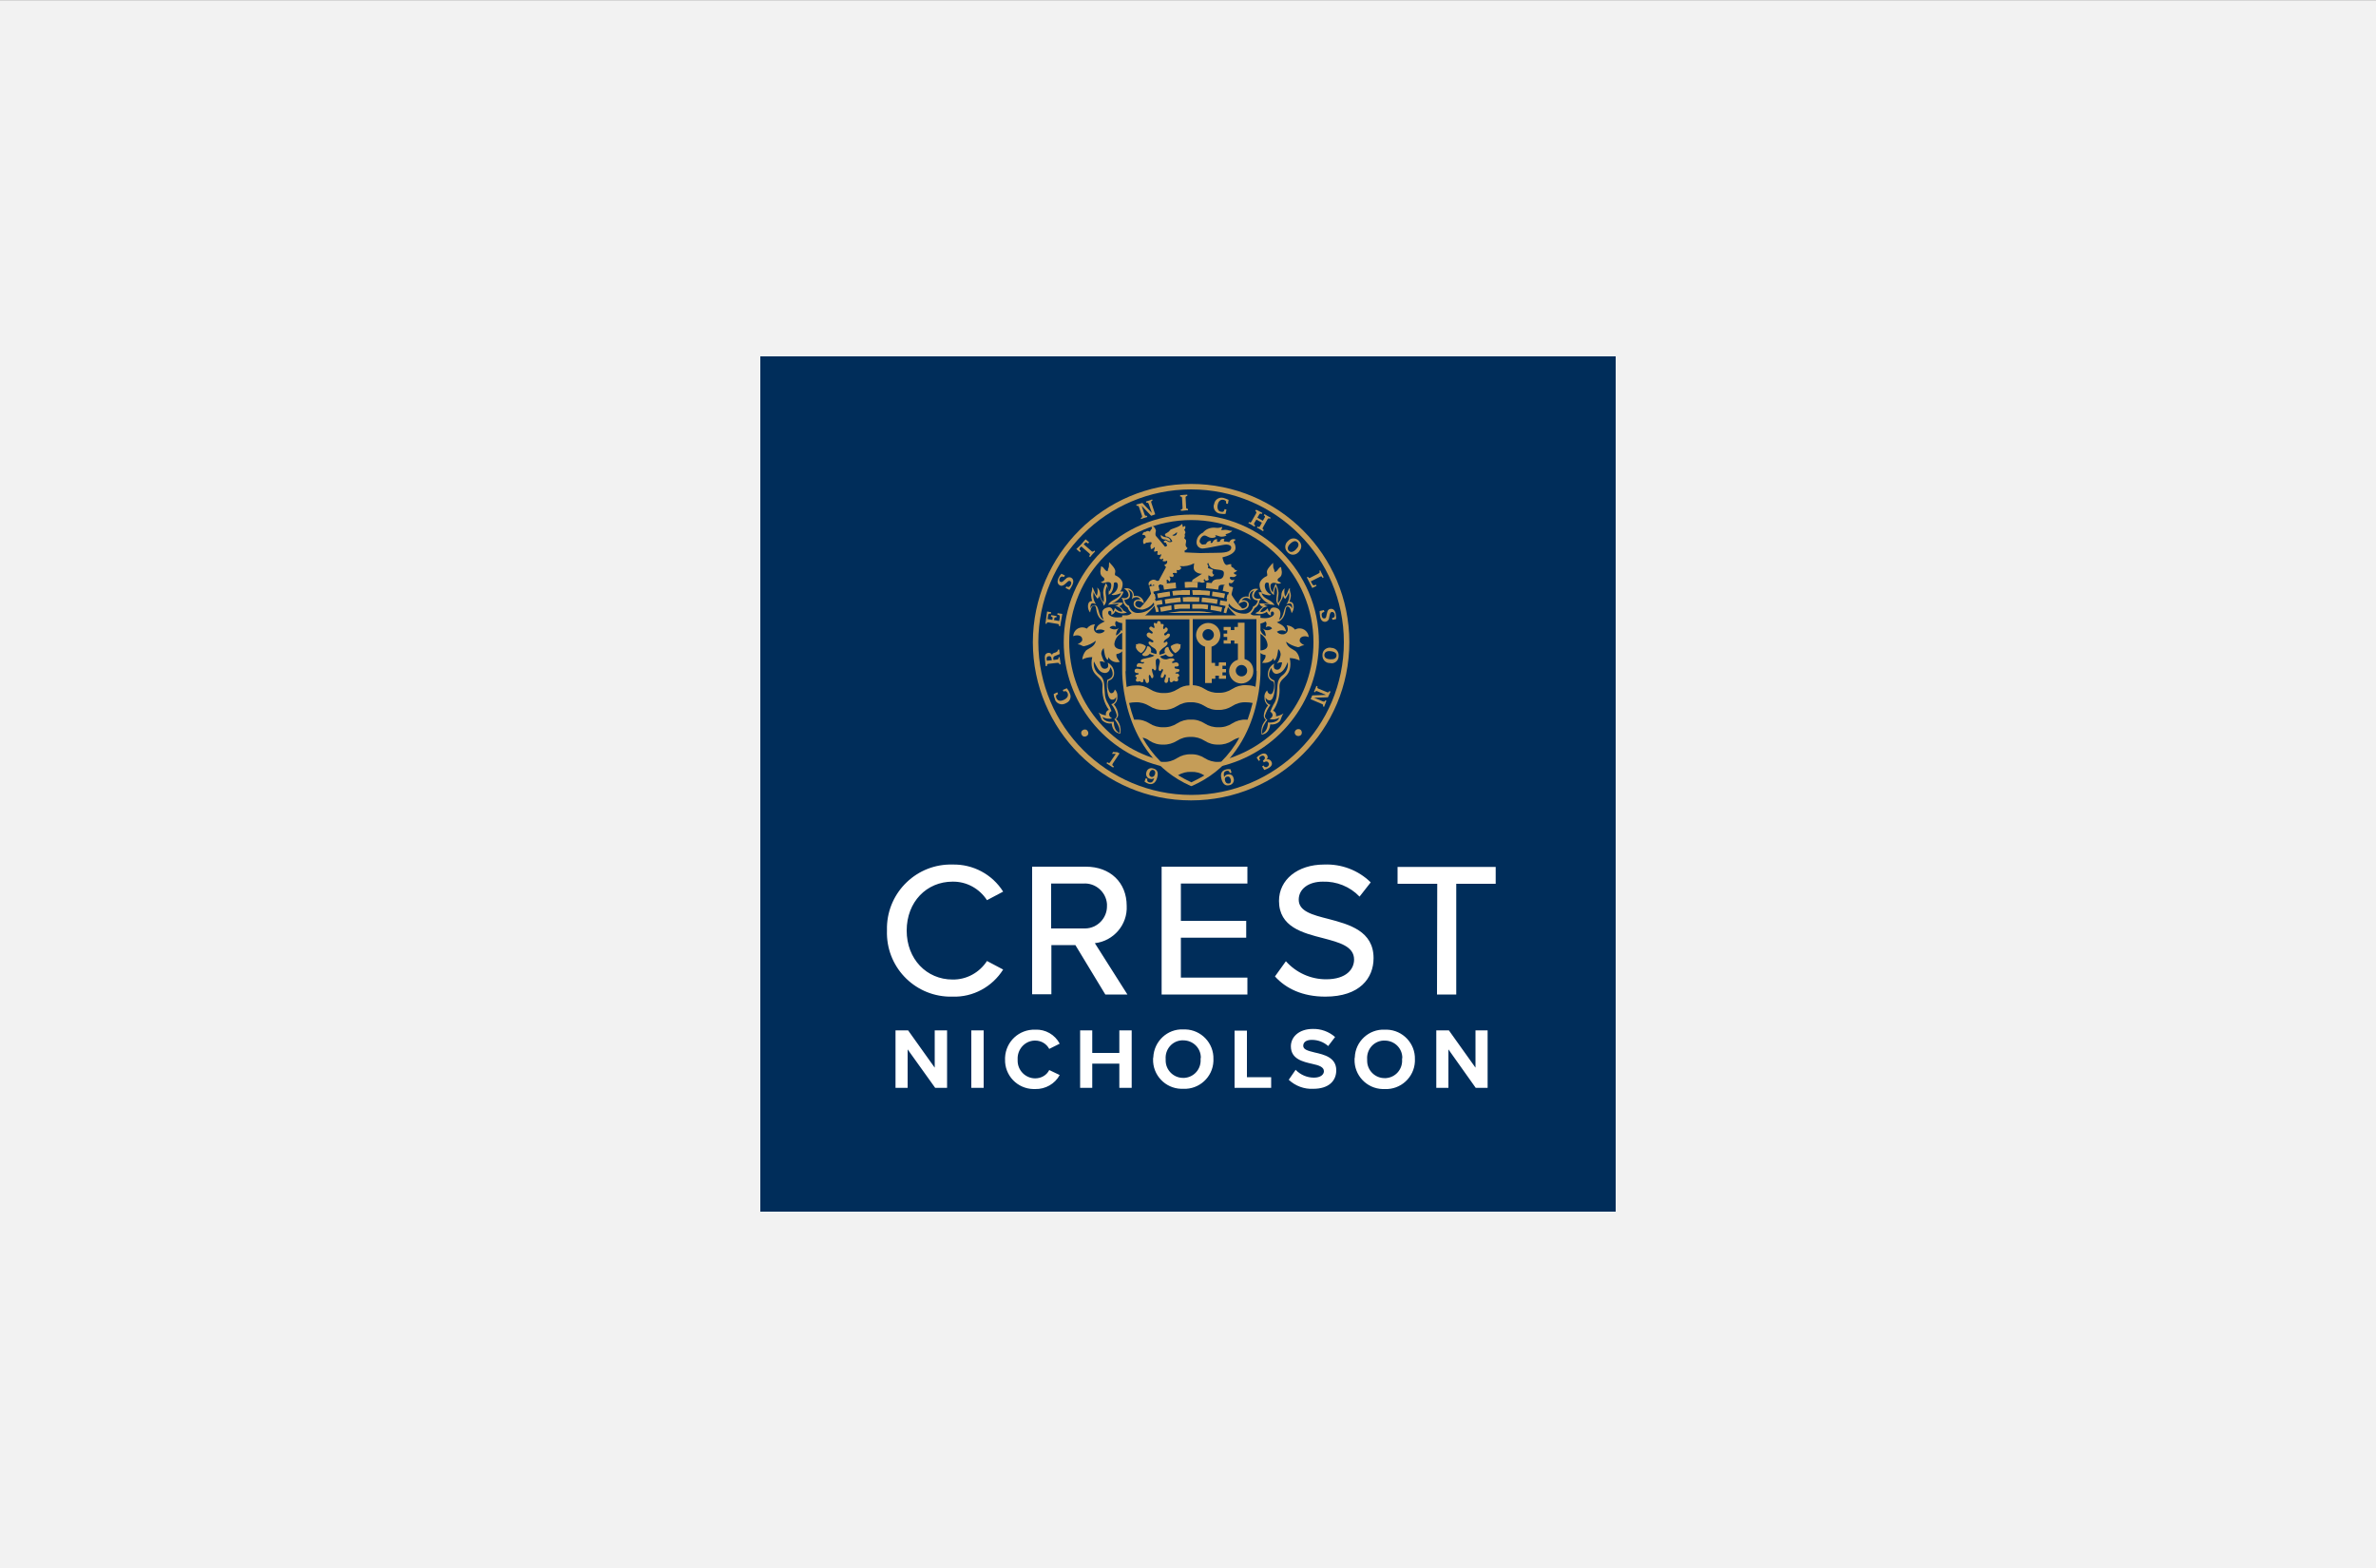 <?xml version="1.0" encoding="UTF-8"?> <!-- Generator: Adobe Illustrator 25.3.1, SVG Export Plug-In . SVG Version: 6.00 Build 0) --> <svg xmlns="http://www.w3.org/2000/svg" xmlns:xlink="http://www.w3.org/1999/xlink" version="1.1" id="Layer_1" x="0px" y="0px" width="1000px" height="660px" viewBox="0 0 1000 660" style="enable-background:new 0 0 1000 660;" xml:space="preserve"><rect x="0" y="0" width="1000" height="660" fill="#808080" stroke="none"/> <style type="text/css"> .st0{fill:#F2F2F2;} .st1{clip-path:url(#SVGID_2_);} .st2{fill:#002D5A;} .st3{fill:#FFFFFF;} .st4{fill:#C59D58;} </style> <rect y="0.1" class="st0" width="1000" height="660"></rect> <g> <g> <defs> <rect id="SVGID_1_" x="384.9" y="774" width="230.1" height="416"></rect> </defs> <clipPath id="SVGID_2_"> <use xlink:href="#SVGID_1_" style="overflow:visible;"></use> </clipPath> <g class="st1"> <defs> <rect id="SVGID_3_" x="384.9" y="774" width="230.1" height="416"></rect> </defs> <clipPath id="SVGID_4_"> <use xlink:href="#SVGID_3_" style="overflow:visible;"></use> </clipPath> </g> </g> </g> <g> <rect id="Rectangle_1390" x="320" y="150" class="st2" width="360" height="360"></rect> <path id="Path_1484" class="st3" d="M621.1,457.9h5v-24.2h-5.1v15.7l-11.2-15.7h-5.3v24.2h5.1v-16.2L621.1,457.9z M590.1,445.9 c0.3,4.1-2.7,7.6-6.8,7.9c-0.2,0-0.4,0-0.6,0c-4,0-7.3-3.3-7.3-7.3c0-0.2,0-0.4,0-0.6c-0.3-4,2.6-7.6,6.7-7.9c0.2,0,0.4,0,0.7,0 c4.1,0,7.4,3.2,7.4,7.3C590.1,445.4,590.1,445.6,590.1,445.9 M570.1,445.9c-0.2,6.7,5.1,12.3,11.8,12.5c0.3,0,0.6,0,0.9,0 c6.7,0.3,12.4-4.9,12.7-11.6c0-0.3,0-0.6,0-0.9c0.2-6.7-5.1-12.3-11.8-12.5c-0.3,0-0.6,0-0.9,0c-6.7-0.3-12.4,5-12.6,11.7 C570.1,445.3,570.1,445.6,570.1,445.9 M542.4,454.5c2.8,2.6,6.5,4,10.3,3.8c6.5,0,9.7-3.3,9.7-7.8c0-5.4-5.1-6.6-9.1-7.5 c-2.8-0.7-4.8-1.2-4.8-2.8c0-1.5,1.2-2.5,3.6-2.5c2.6,0,5,0.9,6.9,2.6l2.9-3.8c-2.6-2.3-6-3.5-9.4-3.4c-5.7,0-9.2,3.3-9.2,7.3 c0,5.4,5.1,6.5,9,7.4c2.8,0.6,4.9,1.3,4.9,3.1c0,1.4-1.4,2.7-4.2,2.7c-2.9,0-5.7-1.2-7.7-3.3L542.4,454.5z M519.7,457.9H535v-4.5 h-10.2v-19.6h-5.2V457.9z M505.3,445.8c0.3,4.1-2.7,7.6-6.8,7.9c-0.2,0-0.4,0-0.6,0c-4,0-7.3-3.3-7.3-7.3c0-0.2,0-0.4,0-0.6 c-0.3-4,2.6-7.6,6.7-7.9c0.2,0,0.4,0,0.7,0c4.1,0,7.4,3.2,7.4,7.3C505.3,445.4,505.3,445.6,505.3,445.8 M485.3,445.8 c-0.2,6.7,5.1,12.3,11.8,12.5c0.3,0,0.6,0,0.9,0c6.7,0.3,12.4-4.9,12.7-11.6c0-0.3,0-0.6,0-0.9c0.2-6.7-5.1-12.3-11.8-12.5 c-0.3,0-0.6,0-0.9,0c-6.7-0.3-12.3,5-12.6,11.7C485.3,445.3,485.3,445.6,485.3,445.8 M471.1,457.9h5.2v-24.2h-5.2v9.5h-11.4v-9.5 h-5.1v24.2h5.1v-10.2h11.4V457.9z M435.7,458.4c4.3,0.1,8.3-2.2,10.3-5.9l-4.4-2.1c-1.1,2.2-3.4,3.5-5.9,3.5 c-4.1,0-7.5-3.4-7.4-7.6c0-0.1,0-0.2,0-0.4c-0.2-4.1,2.9-7.7,7-7.9c0.1,0,0.2,0,0.4,0c2.5,0,4.7,1.3,5.9,3.5l4.4-2.2 c-2-3.8-6-6.1-10.3-5.9c-6.8-0.2-12.4,5-12.7,11.8c0,0.2,0,0.5,0,0.7c-0.2,6.8,5.2,12.4,12,12.5 C435.2,458.4,435.5,458.4,435.7,458.4 M408.8,457.9h5.2v-24.2h-5.2V457.9z M393.6,457.9h5v-24.2h-5.2v15.7l-11.2-15.7h-5.3v24.2 h5.1v-16.2L393.6,457.9z"></path> <path id="Path_1485" class="st3" d="M604.8,418.6h8.1v-46.6h16.6v-7.1h-41.3v7.1h16.7L604.8,418.6z M536.6,411 c4.6,5.1,11.6,8.5,21.2,8.5c14.5,0,20.3-7.8,20.3-16.2c0-11.4-10.2-14.2-19-16.5c-6.7-1.7-12.5-3.2-12.5-8.1 c0-4.5,4.1-7.6,10.1-7.6c5.8-0.2,11.5,2.1,15.5,6.3l4.7-6c-5.2-5.1-12.3-7.8-19.6-7.5c-11.2,0-19,6.4-19,15.3 c0,11,10,13.5,18.6,15.7c6.8,1.8,13,3.4,13,9c0,3.9-3.1,8.3-11.8,8.3c-6.5,0-12.6-2.8-16.9-7.6L536.6,411z M488.9,418.6H525v-7.1 h-28v-16.8h27.5v-7.1H497v-15.7h28v-7.1h-36.1V418.6z M465.9,381.3c0.1,5.1-4,9.4-9.1,9.5c-0.3,0-0.6,0-0.9,0h-13.5v-18.9h13.5 c5.1-0.4,9.6,3.5,10,8.6C465.9,380.8,465.9,381,465.9,381.3 M465.2,418.6h9.3L460.8,397c7.9-0.9,13.8-7.8,13.4-15.7 c0-9.9-7-16.5-17.2-16.5h-22.6v53.7h8.1v-20.7h10.1L465.2,418.6z M400.9,419.5c8.6,0.3,16.7-4.1,21.3-11.4l-6.8-3.6 c-3.2,4.9-8.6,7.9-14.5,7.8c-10.9,0-19.3-8.6-19.3-20.6c0-12.1,8.4-20.6,19.3-20.6c5.9-0.1,11.3,2.9,14.5,7.8l6.8-3.6 c-4.6-7.3-12.7-11.6-21.3-11.4c-14.9-0.4-27.2,11.4-27.6,26.2c0,0.5,0,1,0,1.6c-0.5,14.9,11.1,27.3,26,27.8 C399.8,419.5,400.4,419.5,400.9,419.5"></path> <path id="Path_1486" class="st4" d="M471.2,317.1l-2.8,4.2c-0.3,0.5-0.4,0.8,0.1,1.1l0.3,0.2l-0.3,0.5c-0.5-0.3-0.9-0.6-1.4-0.9 s-0.9-0.6-1.4-0.9l0.3-0.5l0.3,0.2c0.5,0.3,0.7,0.2,1-0.3l2.3-3.4c-0.5,0-1.1,0-1.6,0l0.5-0.8c0.5,0.1,1.1,0.1,1.7,0.1L471.2,317.1 z"></path> <path id="Path_1487" class="st4" d="M483.8,325.3c-0.3,0.9,0,1.5,0.7,1.7s1.3-0.2,1.6-1.1s0-1.6-0.7-1.8S484.1,324.4,483.8,325.3 M482.2,327.6l0.7,0.2c-0.2,0.8,0,1.3,0.7,1.5c1.1,0.3,1.7-0.2,2.2-1.8c-0.5,0.4-1.2,0.5-1.8,0.3c-1.1-0.2-1.8-1.3-1.6-2.4 c0-0.1,0.1-0.3,0.1-0.4c0.3-1.2,1.4-1.9,2.6-1.6c0.1,0,0.3,0.1,0.4,0.1c1.7,0.5,2.1,1.8,1.5,3.9s-1.9,3-3.6,2.5 c-0.6-0.2-1.2-0.5-1.7-0.9L482.2,327.6z"></path> <path id="Path_1488" class="st4" d="M515.6,328.6c0.2,0.9,0.8,1.3,1.6,1.2s1-0.8,0.8-1.7c-0.3-1-0.8-1.4-1.5-1.2 C515.7,327,515.3,327.7,515.6,328.6 M518.3,325.2l-0.7,0.2c-0.2-0.9-0.6-1.1-1.5-0.9c-1,0.3-1.2,1.1-0.9,2.6c0.3-0.6,0.8-1,1.4-1.1 c1.1-0.3,2.2,0.2,2.5,1.3c0,0.1,0.1,0.2,0.1,0.3c0.4,1.2-0.3,2.4-1.4,2.8c-0.1,0-0.2,0.1-0.4,0.1c-1.6,0.4-2.7-0.4-3.3-2.5 c-0.6-2.3,0-3.6,1.8-4.1c0.7-0.2,1.4-0.2,2-0.1L518.3,325.2z"></path> <path id="Path_1489" class="st4" d="M531.8,322.2C531.8,322.3,531.8,322.3,531.8,322.2c0.2,0.6,0.8,0.8,1.3,0.7 c0.1,0,0.2-0.1,0.3-0.2c0.6-0.3,0.8-0.9,0.6-1.5c0,0,0-0.1-0.1-0.1c-0.4-0.7-1.1-0.8-2-0.2l-0.4-0.7l0,0c0.8-0.5,1.1-1.1,0.7-1.7 c-0.3-0.5-0.9-0.6-1.6-0.2c-0.5,0.2-0.7,0.7-0.5,1.2c0,0.1,0.1,0.2,0.2,0.3c0,0,0.1,0.1,0.1,0.1l-0.6,0.4l-0.9-1.4 c0.4-0.5,0.9-0.9,1.5-1.2c1.3-0.8,2.3-0.7,2.9,0.2c0.4,0.6,0.3,1.4-0.3,1.8c0.7-0.3,1.6,0,2,0.7c0.7,1.1,0.3,2.1-1.1,2.9 c-0.6,0.3-1.2,0.6-1.8,0.8l-0.9-1.5L531.8,322.2z"></path> <path id="Path_1490" class="st4" d="M478.5,283.3c0.5,0,0.9,0,0.7,0.4s-1,0.1-1.3,0.7s0.6,0.5,0.5,0.9s-0.6,1.1-0.2,1.4 c0.3,0.3,0.9,0.3,1.2,0.1c0.6-0.2,0.5,0.4,1.2,0.4s0.6-0.5,0.6-0.8s0-0.6,0.3-0.6s0.4,0.4,0.5,0.6s0.2,1.3,1,1.1s0.6-1.6,0.6-1.6 s-0.3-1.6,0.1-1.8s0.7,0.8,0.7,0.8s0.2,0.8,0.7,0.5s0.3-1.2,0.3-1.2c-0.3-0.8-0.5-1.5-0.6-2.3c0.1-0.3,0.3-0.7,0.7-0.2 s0.4,0.6,0.8,0.4s0.3-1.3,0.3-1.3s-0.4-2.8,0-3.2s0.7-0.5,1-0.3c0.5,0.4,0.7,1,0.5,1.6c-0.1,0.8-0.8,2.7-0.3,3.3s0.9,0,1.1-0.4 s0.4-0.2,0.5,0s0.2,0.3-0.3,1.2s-0.8,2-0.4,2.2c0.3,0.2,0.8,0.1,1-0.3c0-0.1,0.1-0.1,0.1-0.2c0.2-0.5,0.3-1.1,0.7-0.8s0,1.3,0,1.3 s-0.9,1.9,0,2.2s1.1-0.7,1.1-0.7c0.1-0.2,0.1-0.5,0.1-0.8c0-0.3,0-0.7,0.3-0.7s0.4,0.4,0.3,0.7s0,1.3,0.6,1.3s0.7-0.5,1.1-0.6 s0.4,0.2,0.7,0.2s0.6,0.1,0.9-0.1c0.3-0.3,0.4-0.7,0.2-1c-0.2-0.6-0.1-0.7,0.2-0.9s0.5-0.4,0.2-0.8c-0.2-0.4-0.6-0.6-1.1-0.5 c-0.3,0-0.4,0-0.4-0.2s0.5-0.4,0.8-0.4s0.6,0.1,0.9-0.7s-1.7-0.6-1.9-0.9s-0.3-0.5,0-0.7s0.6,0.1,1.1-0.1s0.6-0.5,0.5-0.8 c-0.1-0.6-0.6-0.9-1.2-0.9c-0.8,0.1-1.5,0.5-1.6,0.1s0.6-0.7,0.6-0.7c0.2,0,0.4-0.2,0.4-0.4c0,0,0-0.1,0-0.1 c-0.1-0.5-0.8-0.6-1-0.6c-0.5,0-1,0-1.5,0.2c-0.9,0.4-1.9,0.3-2.8-0.2c-0.3-0.2-0.6-0.5-0.8-0.8c0.8-0.2,1.7-0.5,2.5-0.8 c0.6,0.8,1.5,1.1,2.5,0.9c0.3-0.2,0.6-0.4,0.7-0.8c-1.1-0.8-1.9-2-2.2-3.3c-0.3,0-0.7,0.1-1,0.3c-0.6,0.6-0.7,1.4-0.4,2.2 c-0.7,0.4-1.5,0.6-2.3,0.8c-0.1-0.5-0.1-1,0.1-1.4c0.6-0.8,1.3-1.4,2.1-1.9c0,0,1.4-0.9,1.2-1.7s-0.7-0.5-0.9-0.3s-0.6,0.4-0.7,0.1 s0.4-0.9,0.4-0.9s0.6-0.5,1.5-1.1s0.7-1.4,0.6-1.5c-0.3-0.3-0.9-0.3-1.2,0.1c0,0,0,0,0,0.1c-0.6,0.6-1,0.3-1.1,0.1s0-0.6,0.5-0.9 s1.2-0.9,0.9-1.7c-0.1-0.3-0.4-0.5-0.7-0.5c-0.1,0-0.2,0.1-0.3,0.1l-0.3,0.5c-0.1,0.2-0.4,0.1-0.5-0.1c-0.1-0.3-0.1-0.6,0-0.9 c0.2-0.3,0.3-0.8-0.1-1s-0.4,0-0.6,0s-0.4,0-0.4-0.6c-0.1-0.4-0.4-0.7-0.7-0.7c-0.4-0.1-0.7,0.2-0.8,0.5c0,0,0,0.7-0.3,0.6 s-0.4-0.2-0.5-0.3c-0.2-0.1-0.4-0.1-0.5,0.1c-0.2,0.3-0.1,0.6,0,0.9c0.1,0.4,0.4,1,0.1,1.1s-0.8-0.3-0.9-0.4 c-0.3-0.2-0.6-0.2-0.9,0c-0.4,0.3-0.4,0.8-0.1,1.1c0.1,0.1,0.1,0.1,0.2,0.2c0.5,0.4,1.3,0.9,1,1.3s-0.7,0.1-1-0.1 c-0.4-0.3-0.8-0.2-1.2,0.1c-0.4,0.4-0.4,1,0,1.5c0,0,0.1,0.1,0.1,0.1c0.7,0.5,1.4,1,2.1,1.4c0,0,0.5,0.3,0.3,0.7s-1,0-1,0 s-0.5-0.4-0.9,0s0.3,1.2,0.3,1.2c0.6,0.6,1.2,1,1.9,1.4c0.9,0.5,1.3,1.5,1,2.4c0,0,0,0-0.1,0.1c-0.8-0.2-1.6-0.4-2.3-0.8 c0.4-0.7,0.2-1.6-0.4-2.2c-0.3-0.2-0.6-0.3-1-0.3c-0.3,1.3-1.1,2.5-2.2,3.3c0.1,0.4,0.3,0.7,0.7,0.8c0.9,0.2,1.9-0.1,2.5-0.9 c0.6,0.3,1.3,0.5,2,0.7c-0.3,0.2-0.6,0.3-0.9,0.5c-1,0.3-2.1,0.6-3.2,0.8c-0.7,0.1-1.8,0.4-1.7,1.1s1,0.4,1,0.4s0.4-0.2,0.4,0.2 s-0.6,0.4-0.6,0.4c-0.2,0-0.5,0-0.7-0.1c-0.4-0.1-1.3-0.2-1.6,0.4s-0.4,1.1,0.2,1.1s1.9,0,1.8,0.6s-1,0.3-1,0.3s-1.7-0.5-2,0.4 S478,283.3,478.5,283.3"></path> <path id="Path_1491" class="st4" d="M494.6,274.9c0.9-0.4,1.6-1.1,2.1-2c0.1-0.4,0.2-0.7,0.1-1.1c0.1-0.1,0.2-0.3,0.1-0.5 c-0.1-0.1-0.3-0.2-0.4-0.1c-0.3-0.2-0.7-0.3-1.1-0.3c-1,0.1-1.9,0.5-2.7,1.1C492.9,273.2,493.6,274.2,494.6,274.9"></path> <path id="Path_1492" class="st4" d="M478.2,272.9c0.4,0.9,1.2,1.6,2.1,2c1-0.7,1.7-1.7,2-2.9c-0.8-0.7-1.7-1-2.7-1.1 c-0.4,0-0.8,0.1-1.1,0.3c-0.2-0.1-0.3,0-0.4,0.1c-0.1,0.1-0.1,0.3,0.1,0.4C478,272.1,478,272.5,478.2,272.9"></path> <path id="Path_1493" class="st4" d="M522.5,284.7c-1.3,0-2.4-1.1-2.4-2.4c0-1.3,1.1-2.4,2.4-2.4l0,0c1.3,0,2.4,1.1,2.4,2.4 c0,0,0,0,0,0C524.9,283.7,523.8,284.7,522.5,284.7C522.5,284.7,522.5,284.7,522.5,284.7 M523.8,277.4v-15.3h-2.8v1.8h0l-1.5,0v1.3 h-1.5v-1.3l-3,0v1.4h1.5v1.4h-1.5v1.4h1.5v1.4h-1.5v1.4l3,0v-1.3h1.5v1.3l1.5,0l0,0v6.8c-2.2,0.6-3.7,2.6-3.7,4.9 c0,2.8,2.3,5.1,5.1,5.1c0,0,0,0,0,0c2.8,0,5.1-2.3,5.1-5.1c0,0,0,0,0,0C527.6,280,526.1,278,523.8,277.4"></path> <path id="Path_1494" class="st4" d="M508.5,269.6c-1.3,0-2.4-1.1-2.4-2.4c0-1.3,1.1-2.4,2.4-2.4l0,0c1.3,0,2.4,1.1,2.4,2.4 c0,0,0,0,0,0C510.9,268.5,509.8,269.6,508.5,269.6 M512.9,280.3h-1.5v-1.3l-1.5,0l0,0v-6.8c2.2-0.6,3.7-2.6,3.7-4.9 c0-2.8-2.3-5.1-5.1-5.1c0,0,0,0,0,0c-2.8,0-5.1,2.3-5.1,5.1c0,2.3,1.6,4.3,3.8,4.9v15.3h2.8v-1.8h0l1.5,0v-1.3h1.5v1.3l3,0v-1.4 h-1.5V283h1.5v-1.4h-1.5v-1.4h1.5v-1.4l-3,0L512.9,280.3z"></path> <path id="Path_1495" class="st4" d="M514,320.6c-0.4,0-0.8,0.1-1.2,0.1c-2,0.1-4.1-0.5-5.8-1.6c-1.7-1.1-3.7-1.7-5.8-1.6 c-2-0.1-4.1,0.5-5.8,1.6c-1.7,1.1-3.7,1.7-5.8,1.6c-0.3,0-0.7,0-1.1-0.1c-3-3-5.6-6.4-7.6-10.1c1.1,0.2,2,0.6,2.9,1.3 c1.7,1.1,3.7,1.7,5.8,1.6c2,0.1,4-0.5,5.8-1.6c1.7-1.1,3.7-1.7,5.8-1.6c2-0.1,4.1,0.5,5.8,1.6c1.7,1.1,3.7,1.7,5.8,1.6 c2,0.1,4.1-0.5,5.8-1.6c0.9-0.6,1.9-1.1,3-1.3C519.6,314.2,517,317.6,514,320.6 M501.4,329.3c-1.9-0.9-3.8-1.9-5.6-3 c1.7-1,3.6-1.5,5.5-1.4c2-0.1,3.9,0.4,5.6,1.5C505.2,327.4,503.3,328.4,501.4,329.3 M473.8,282.4v-21.7h26.8v27.8 c-1.8,0-3.5,0.6-5,1.6c-1.7,1.1-3.7,1.7-5.8,1.6c-2,0.1-4.1-0.5-5.8-1.6c-1.7-1.1-3.7-1.7-5.8-1.6c-1.1,0-2.2,0.1-3.2,0.4 c0,0-0.4,0.1-0.8,0.3c-0.3-2.1-0.4-4.3-0.5-6.5L473.8,282.4z M524.4,302.9c-2-0.1-4.1,0.5-5.8,1.6c-1.7,1.1-3.7,1.7-5.8,1.6 c-2,0.1-4.1-0.5-5.8-1.6c-1.7-1.1-3.7-1.7-5.8-1.6c-2-0.1-4.1,0.5-5.8,1.6c-1.7,1.1-3.7,1.7-5.8,1.6c-2,0.1-4.1-0.5-5.8-1.6 c-1.7-1.1-3.7-1.7-5.8-1.6c-0.2,0-0.5,0-0.7,0c-0.8-2.3-1.5-4.6-2.1-7c0.9-0.2,1.8-0.3,2.8-0.3c2-0.1,4,0.5,5.8,1.6 c1.7,1.1,3.7,1.7,5.8,1.6c2,0.1,4-0.5,5.8-1.6c1.7-1.1,3.7-1.7,5.8-1.6c2-0.1,4.1,0.5,5.8,1.6c1.7,1.1,3.7,1.7,5.8,1.6 c2,0.1,4.1-0.5,5.8-1.6c1.7-1.1,3.7-1.7,5.8-1.6c0.9,0,1.9,0.1,2.8,0.3c-0.6,2.4-1.3,4.7-2.1,7C524.9,303,524.7,302.9,524.4,302.9 M528.9,282.7c0,2.2-0.2,4.3-0.5,6.4c-0.4-0.2-0.8-0.3-0.8-0.3c-1.1-0.3-2.2-0.4-3.2-0.4c-2-0.1-4.1,0.5-5.8,1.6 c-1.7,1.1-3.7,1.7-5.8,1.6c-2,0.1-4.1-0.5-5.8-1.6c-1.5-1-3.2-1.5-5-1.6v-27.8h26.8v21.7C528.9,282.4,528.9,282.5,528.9,282.7 M530.5,282.3v-23.3h-58.2v23.3c0,0.3-0.7,35.4,28.8,48.5l0.3,0.1l0.3-0.1C531.3,317.8,530.5,282.7,530.5,282.3"></path> <path id="Path_1496" class="st4" d="M463.9,258.1c0,0.9,0.2,1.9,0.6,2.7c-2.6-1.2-1.6-6.1-3.9-6.1c-0.8,0.1-1.5,0.6-1.6,1.4 c-0.1-0.6-0.2-2.2,1-2.2c0.5,0.1,0.9,0.2,1.3,0.4c-1.1-1.5-1.4-3.3-1-5.1c0.3,1,0.9,2,1.6,2.8c0.5-0.4,0.8-0.9,0.9-1.6 c0,1.9,1.6,2.8,1.7,4.6c0.8-0.7,1.2-1.8,1.1-2.9c0-1.6-0.8-3,0.3-5.4v0c0.6,1.1,0.8,2.4,0.7,3.6c2.2-0.8,2.2-4.9,2.2-4.9 c0.2-0.2,0.5-0.3,0.8-0.3c1.4,0,1.4,3.7-1.8,5.1c0.2,0.2,0.5,0.3,0.8,0.3c1.1-0.1,2.2-0.4,3.2-0.9c-0.8,2.7-4.2,2.6-5.4,5 c1.5-0.3,3-0.4,4.5-0.4c-0.4,0.5-1,0.8-1.7,0.9c0.7,0,1.3,0.2,1.9,0.6c0.6,0.4,1,1,1.3,1.7c-1.4,0.5-3.2-1.5-3.2-1.5 c-0.1,0.6-0.3,1.2-0.7,1.6c-0.1-0.8-0.6-1.9-1.8-1.9C466,255.7,463.8,256,463.9,258.1 M464.5,283.2c0.7,0.2,1.5,0,2-0.5 c0.5-0.5,0.7-1.2,0.8-1.9c0.6,0.8,1,1.8,1,2.9c0,1.8-2.1,2.4-2.2,2.4c-0.6,2-0.2,8.4,1.9,8.4c0.8,0.1,1.5-0.4,1.7-1.2 c0.3,1.4-0.6,2.8-2,3.1c1.1,1.3,1.9,2.9,2.3,4.5c0.1,0.8-0.3,1.5-1,1.8c2.6,3.4,2.3,5,2.2,5.8c-2.1-0.7-2.5-3.7-2.4-4.7 c0,0-3.9,0.6-4.8-2c1.2,0.7,2.7,0.9,4.1,0.6c0,0-1.3-0.6-1.3-1.7c0-0.6,0.4-1.2,1-1.4c-0.4-1.1-0.8-2.1-1.4-3.1 c-0.7-1-1.1-2.2-1.3-3.4l-0.4-5c-0.1-1.5-0.8-2.9-2-3.8c-1.8-1.3-2.6-3.4-2.3-5.6C461.5,280.4,462.4,282.9,464.5,283.2 M486.1,255 l-0.2-0.6c-1.6,2.2-4,3.5-6.7,3.6c-1.9,0.2-3.7-1.1-4-3c-1.1-0.4-1.8-1.4-2-2.5c0.3,0,0.6-0.1,0.9-0.2c0.8-0.1,1.4-0.7,1.5-1.5 c0.1-1-0.2-1.9-0.9-2.6c2.9,0.9,1.8,3.4,1.6,4.1c0.6-0.7,1.5-1.1,2.4-0.9c0.5,0.1,1,0.5,1.3,1l0,0c-0.8-0.2-1.6-0.1-2.3,0.4 c-0.1,0.1-0.1,0.1-0.2,0.2l-0.1,0.1c-0.1,0.1-0.2,0.3-0.2,0.4c0,0,0,0.1,0,0.1v0c0,0.2-0.1,0.4-0.1,0.5c0,1.7,1.8,2.5,3.7,2.5 c2-0.4,3.8-1.5,4.9-3.2l0-0.1l-1-3.8c-1.3,2.3-2.9,4.4-4.8,6.3c-0.5,0.1-2.1-0.4-2.1-1.6c0-0.7,0.5-1.3,1.2-1.3c0,0,0.1,0,0.1,0 c0.8,0.1,1.6,0.5,2.3,1.1c0-1.8-1.6-3.3-3.4-3.2c-0.3,0-0.6,0-0.8,0.1c0.1-1.7-1.1-3.2-2.8-3.3c-0.5,0-0.9,0-1.4,0.2 c1.1,0.4,1.9,1.5,2,2.7c0,0.6-0.6,1.3-1.7,1.3c-0.4,0-0.9-0.1-1.3-0.2c0.2,0.4,0.4,0.6,0.6,1.1c0.1,1.3,0.9,2.4,2,3 c0.3,0.9,0.9,1.8,1.7,2.4c-0.8,0.6-1.7,1.1-2.7,1.3l-1.1,0.3c-0.7,0.1-1.5,0.2-2.3,0.2c-2.4,0-3.8-1.1-3.8-1.9 c0-0.8,0.4-0.9,0.7-0.9c0.9,0,0.6,1.1,0.6,1.7c0.8-0.2,1.4-0.8,1.7-1.6c1.4,1,3.2,1.3,4.9,0.6c-0.5-0.3-1-0.5-1.5-0.8 c-0.4-0.8-1.1-1.4-1.8-1.8c0.7-0.2,1.3-0.8,1.6-1.5c-1.5-0.1-3.1,0-4.6,0.3c2.3-0.9,4-2.6,4.9-4.9c-0.5-0.2-1-0.2-1.5,0 c0.7-0.9,1.1-2.1,1.1-3.3c0-1.9-2.2-3.3-3.2-3.7c-0.2-0.7,0.1-0.9,0.1-1.7c0-1.2-1.8-2.9-2.6-3.8c0,0-0.1,1.3-0.1,2 c-0.3,0.6-0.4,1.2-0.5,1.8c0,0-0.5,0.3-1.4-0.9c-0.7-1.1-1.1-1-1.4-1.1c0,0.7-0.3,1.6-0.3,2.1c0,2.7,1.7,2.1,1.7,3.4 c0,0.6-0.9,0.9-1.5,1.1c0.3,0.2,0.7,0.4,1.1,0.4c0.7,0,1-0.4,2-0.4c0.7,0,1.3,0.4,1.3,1.1c0.1,1.1-0.3,2.2-1,3 c-0.2-1.3-0.6-2.5-1.2-3.7c-0.7,1.2-1.1,2.5-1.2,3.8c0,1.4,0.3,1.6,0.3,3.2c0,0.4,0,0.8-0.2,1.2c-0.2-0.8-1.3-1.2-1.3-3.4 c0-1.1-0.5-2.2-1.3-2.9c0.3,1.2,0.2,2.4-0.2,3.5c-1.2-1.5-1.2-3.2-2-3.6c0.2,1.7-0.4,2-0.4,3.3c0.1,0.9,0.2,1.7,0.5,2.5 c-0.3,0-1.8-0.1-1.8,2.2c0,1,0.3,1.9,0.9,2.6c0.1-0.5,0.4-2.9,1.7-2.9c1.3,0,0.4,3.2,2.5,5.4c0.6,0.6,1.3,1,2,1.2 c-0.9,0.7-3.6,1.3-3.8,3.9c1.2-0.6,2.7-0.6,3.8,0.1c-0.6,0.8-1.7,1.2-2.7,1.1c-1.1-0.1-2-1.1-1.9-2.2c0-0.6,0.2-1.2,0.5-1.6 c-1.4,0-2.7,0.7-3.5,1.8c-1.8-1.1-4.2-0.4-5.2,1.4c-0.3,0.5-0.5,1.2-0.5,1.8c0.8-0.5,3.8-0.9,3.8,1.5c0,0.8-1.2,1.5-2,1.9v0 c1.8,0.1,1.6,0.8,2.8,0.8c1.8-0.4,3.5-1.2,4.9-2.3c-0.4,2.6-3.2,3.2-4.2,4.2c-0.9,1.1-1.4,2.4-1.5,3.7c1.3-0.7,2.7-1,4.2-1 c-0.2,0.8-0.3,1.6-0.3,2.4c0,6.2,4.8,5.4,4.6,9.8c-0.3,3.5,0.6,7.1,2.7,10c-1,0.3-1.5,1.4-1.2,2.3l0,0c-1.1-0.1-2.2-0.5-3.2-1.2 c1.1,1.5,0.9,2.7,1.8,3.5c1.1,0.9,2.4,1.3,3.8,1.1c0,0,0.1,3.9,3.6,4.3c0.1-0.7,0.2-1.4,0.1-2c-0.1-1.6-0.8-3.1-1.9-4.2 c0.5-0.4,0.8-0.9,0.9-1.5c0-1.7-0.7-3.3-1.8-4.6c1.1-0.8,1.6-2,1.5-3.3c0.1-1.1-0.3-2.3-1.1-3c0,0-0.3,1.6-1.5,1.6 c-0.9,0-1.5-2.1-1.5-3.6c0-0.6,0.1-1.2,0.3-1.7c1.4-0.3,2.4-1.5,2.4-3c0.1-1.9-1-3.7-2.7-4.6c0.1,0.4,0.9,2.6-1.3,2.6 c-1.5,0-1.9-2-2-3.1c0.8-0.1,1.5,0.1,2.2,0.5c-0.8-1.1-1.3-2.4-1.6-3.7c0-0.9,0.4-1.8,1-2.4c0.3,1.5,0.4,4.1,1.7,5 c0.2-0.4,0.3-0.8,0.3-1.2c0.9,1.7,2.9,2.5,4.8,2c-0.6-1-1.7-1.9-1.4-3.3c0.9-0.1,1.8-0.5,2.5-1.2v-0.7c-1,0-3.4-0.3-3.4-2.3 c0.2-2.1,1.5-3.9,3.4-4.8v-0.5c-0.1-0.3-0.3-0.5-0.5-0.7c-0.4,1.1-1.2,1.9-2.2,2.4c0-1.3,0.5-2.6,1.6-3.5l0,0 c-1.1,1.2-3,1.2-4.3,0.2c0.6-0.8,1.8-1,2.6-0.4c0,0,0,0,0.1,0.1c-0.2-0.8-0.7-1.9,0.1-2.5c0.8,0.5,1.6,0.8,2.5,0.9l0.8-2.5l4,0 l4.7-0.6c1.5-1.3,2.9-2.7,4.1-4.2L486.1,255z"></path> <path id="Path_1497" class="st4" d="M536.1,255.7c-1.2,0-1.7,1.1-1.8,1.9c-0.4-0.4-0.7-1-0.7-1.6c0,0-1.8,2.1-3.2,1.5 c0.3-0.7,0.8-1.2,1.3-1.7c0.6-0.3,1.2-0.5,1.9-0.6c-0.6-0.1-1.2-0.4-1.7-0.9c1.5,0,3,0.1,4.5,0.4c-1.2-2.4-4.6-2.3-5.4-5 c1,0.5,2.1,0.8,3.2,0.9c0.3,0,0.6-0.1,0.8-0.3c-3.2-1.4-3.2-5.1-1.8-5.1c0.3,0,0.6,0.1,0.8,0.3c0,0,0.1,4.1,2.2,4.9 c-0.1-1.2,0.2-2.5,0.7-3.6v0c1.1,2.4,0.3,3.8,0.3,5.4c-0.1,1.1,0.3,2.1,1.1,2.9c0-1.8,1.7-2.7,1.7-4.6c0.1,0.6,0.4,1.2,0.9,1.6 c0.7-0.8,1.2-1.8,1.6-2.8c0.4,1.8,0,3.6-1.1,5.1c0.4-0.2,0.9-0.4,1.4-0.4c1.2,0,1.1,1.5,1,2.2c-0.2-0.8-0.8-1.4-1.6-1.4 c-2.3,0-1.3,4.9-3.9,6.1c0.4-0.9,0.6-1.8,0.6-2.7C538.9,256,536.8,255.7,536.1,255.7 M542,278.7c0.3,2.1-0.5,4.3-2.3,5.6 c-1.2,0.9-1.9,2.3-2,3.8l-0.4,5c-0.2,1.2-0.6,2.4-1.3,3.4c-0.5,1-1,2-1.4,3.1c0.6,0.2,1,0.8,1,1.4c0,1-1.3,1.7-1.3,1.7 c1.4,0.3,2.8,0.1,4.1-0.6c-0.9,2.5-4.8,2-4.8,2c0.1,0.9-0.3,3.9-2.4,4.7c0-0.8-0.4-2.4,2.2-5.8c-0.7-0.4-1.1-1.1-1-1.8 c0.5-1.6,1.3-3.2,2.3-4.5c-1.4-0.4-2.2-1.7-2-3.1c0.2,0.7,0.9,1.2,1.7,1.2c2.1,0,2.5-6.4,1.9-8.4c-0.1,0-2.2-0.7-2.2-2.4 c0-1,0.4-2,1-2.9c0.1,0.7,0.4,1.4,0.8,1.9c0.5,0.6,1.3,0.8,2,0.5C540.3,282.9,541.2,280.4,542,278.7 M516.5,255.2 c1.3,1.5,2.6,2.9,4.1,4.2l4.7,0.6l4,0l0.8,2.5c0.9-0.1,1.8-0.4,2.5-0.9c0.8,0.6,0.3,1.8,0.1,2.5c0.8-0.7,2-0.5,2.6,0.3 c0,0,0,0.1,0.1,0.1c-1.2,1.1-3.1,1-4.2-0.2l0,0c1,0.9,1.6,2.2,1.5,3.5c-1-0.5-1.8-1.4-2.2-2.4c-0.2,0.2-0.3,0.5-0.4,0.7v0.5 c1.9,0.9,3.2,2.8,3.4,4.9c0,2-2.3,2.3-3.4,2.3v0.7c0.6,0.7,1.5,1.1,2.5,1.2c0.3,1.4-0.9,2.3-1.4,3.3c3.7,0.4,4.7-1.9,4.8-2 c0,0.4,0.1,0.8,0.3,1.2c1.3-1,1.4-3.5,1.7-5c0.7,0.6,1,1.5,1,2.4c-0.2,1.3-0.8,2.6-1.6,3.7c0.6-0.4,1.4-0.6,2.2-0.5 c-0.1,1-0.6,3.1-2,3.1c-2.1,0-1.4-2.2-1.3-2.6c-1.7,0.9-2.7,2.7-2.7,4.6c0,1.4,1,2.7,2.4,3c0.2,0.5,0.3,1.1,0.3,1.7 c0,1.5-0.6,3.6-1.5,3.6c-1.2,0-1.5-1.6-1.5-1.6c-0.8,0.8-1.3,1.9-1.1,3c-0.1,1.3,0.5,2.6,1.5,3.3c-1.1,1.3-1.8,2.9-1.8,4.6 c0.1,0.6,0.4,1.2,0.9,1.5c-1.1,1.2-1.8,2.6-1.9,4.2c0,0.7,0,1.4,0.1,2c3.5-0.4,3.6-4.3,3.6-4.3c1.4,0.2,2.8-0.2,3.8-1.1 c0.9-0.9,0.7-2,1.8-3.5c-1,0.6-2.1,1.1-3.2,1.2l0,0c0.3-1-0.2-2-1.2-2.3c2-2.9,3-6.5,2.7-10c-0.2-4.3,4.6-3.5,4.6-9.8 c0-0.8-0.1-1.6-0.3-2.4c1.5,0,2.9,0.4,4.2,1c-0.1-1.4-0.6-2.7-1.5-3.7c-1-1-3.8-1.6-4.2-4.2c1.4,1.1,3.1,1.9,4.9,2.3 c1.2,0,1-0.7,2.8-0.8v0c-0.8-0.4-2-1.1-2-1.9c0-2.4,3.1-2,3.8-1.5c-0.1-2.1-1.9-3.8-4-3.7c-0.6,0-1.2,0.2-1.8,0.5 c-0.8-1.1-2.1-1.7-3.5-1.8c0.3,0.5,0.5,1,0.5,1.6c0.1,1.1-0.8,2.1-1.9,2.2c-1,0.1-2.1-0.3-2.7-1.1c1.2-0.7,2.6-0.8,3.8-0.1 c-0.2-2.6-2.9-3.2-3.8-3.9c0.8-0.2,1.5-0.6,2-1.2c2.2-2.2,1.2-5.4,2.5-5.4c1.2,0,1.6,2.3,1.7,2.8c0.6-0.8,0.9-1.7,0.9-2.6 c0-2.3-1.5-2.2-1.8-2.2c0.3-0.8,0.5-1.7,0.6-2.5c0-1.4-0.6-1.6-0.4-3.3c-0.8,0.4-0.8,2.1-2,3.6c-0.4-1.1-0.5-2.4-0.2-3.5 c-0.9,0.7-1.4,1.8-1.4,2.9c0,2.2-1,2.6-1.3,3.4c-0.2-0.4-0.3-0.8-0.2-1.2c0-1.6,0.3-1.8,0.3-3.2c-0.1-1.4-0.6-2.7-1.2-3.8 c-0.6,1.2-1,2.4-1.2,3.7c-0.7-0.8-1.1-1.9-1-3c0.1-0.7,0.7-1.1,1.4-1.1c1,0,1.3,0.4,2,0.4c0.4,0,0.8-0.1,1.1-0.4 c-0.5-0.2-1.5-0.6-1.5-1.1c0-1.3,1.8-0.7,1.8-3.4c0-0.5-0.3-1.4-0.3-2.1c-0.3,0-0.6,0-1.4,1.1c-0.8,1.2-1.4,0.9-1.4,0.9 c0-0.6-0.2-1.2-0.5-1.8c0-0.7-0.1-2-0.1-2c-0.8,0.9-2.6,2.6-2.6,3.8c0,0.8,0.3,1,0.1,1.7c-1,0.4-3.2,1.8-3.2,3.7 c0,1.2,0.4,2.3,1.1,3.3c-0.5-0.2-1-0.2-1.5,0c0.9,2.3,2.6,4,4.9,4.9c-1.5-0.3-3.1-0.4-4.6-0.3c0.3,0.7,0.8,1.3,1.6,1.5 c-0.7,0.4-1.4,1.1-1.8,1.8c-0.5,0.3-1,0.5-1.5,0.8c1.6,0.7,3.5,0.4,4.9-0.6c0.2,0.8,0.9,1.4,1.7,1.6c0-0.6-0.3-1.7,0.6-1.7 c0.3,0,0.7,0.2,0.7,0.9c0,0.8-1.4,1.9-3.8,1.9c-0.8,0-1.5-0.1-2.3-0.2l-1.1-0.3c-1-0.2-1.9-0.7-2.7-1.3c0.7-0.7,1.3-1.5,1.7-2.4 c1.1-0.6,1.9-1.7,2-3c0.3-0.4,0.4-0.6,0.7-1.1c-0.4,0.1-0.9,0.1-1.3,0.1c-1.2,0-1.7-0.7-1.7-1.3c0.1-1.2,0.9-2.3,2-2.7 c-1.6-0.6-3.4,0.2-4,1.8c-0.2,0.4-0.2,0.9-0.2,1.4c-1.8-0.5-3.6,0.5-4.1,2.3c-0.1,0.3-0.1,0.5-0.1,0.8c0.6-0.6,1.4-0.9,2.3-1.1 c0.7,0,1.3,0.5,1.3,1.2c0,0,0,0.1,0,0.1c0,1.2-1.5,1.7-2.1,1.6c-1.9-1.9-3.5-4-4.8-6.3l-1,3.8l0,0.1c1.1,1.7,2.9,2.9,4.9,3.2 c1.9,0,3.7-0.8,3.7-2.5c0-0.2,0-0.4-0.1-0.5v0c0,0,0-0.1-0.1-0.1c0-0.1-0.1-0.3-0.2-0.4c0,0,0-0.1-0.1-0.1 c-0.1-0.1-0.1-0.1-0.2-0.2c-0.7-0.5-1.5-0.6-2.3-0.4c0,0,0,0,0,0c0.3-0.5,0.7-0.8,1.3-1c0.9-0.2,1.8,0.1,2.4,0.9 c-0.1-0.8-1.3-3.2,1.6-4.1c-0.7,0.7-1.1,1.6-0.9,2.6c0.2,0.8,0.8,1.3,1.5,1.5c0.3,0.1,0.6,0.1,0.9,0.2c-0.2,1.1-0.9,2.1-2,2.5 c-0.4,1.9-2.1,3.2-4,3c-2.7-0.1-5.1-1.4-6.7-3.6l-0.1,0.6L516.5,255.2z"></path> <path id="Path_1498" class="st4" d="M494.8,245.2c-0.7,0.1-1.3,0.1-2,0.2c-0.4,0-0.7,0.1-1,0.1c-0.8,0.1-1.5,0.2-2.3,0.3l0.4,2.4 c0.7-0.1,1.4-0.2,2.2-0.3c0.3,0,0.7-0.1,1-0.1c0.6-0.1,1.2-0.1,1.9-0.2L494.8,245.2z"></path> <path id="Path_1499" class="st4" d="M501.8,244.9c-0.1,0-0.3,0-0.4,0c-0.2,0-0.4,0-0.6,0c-0.7,0-1.5,0-2.2,0.1l0.1,2.4 c0.7,0,1.4,0,2.1-0.1c0.2,0,0.4,0,0.6,0c0.1,0,0.3,0,0.4,0c0.7,0,1.4,0,2.2,0.1l0.1-2.4C503.4,244.9,502.6,244.9,501.8,244.9"></path> <path id="Path_1500" class="st4" d="M500.8,248.4c-0.7,0-1.4,0-2,0c-0.3,0-0.7,0-1,0c-0.2,0-0.4,0-0.7,0.1c-0.6,0-1.3,0.1-1.9,0.1 s-1.2,0.1-1.8,0.2l0.3,1.9c0.6-0.1,1.2-0.1,1.8-0.2s1.2-0.1,1.8-0.1c0.2,0,0.4,0,0.6,0c0.3,0,0.7,0,1,0c0.6,0,1.3,0,1.9,0 L500.8,248.4z"></path> <path id="Path_1501" class="st4" d="M500.8,254.3c-0.6,0-1.2,0-1.8,0c-0.4,0-0.7,0-1,0c-0.2,0-0.4,0-0.6,0c-0.6,0-1.1,0.1-1.7,0.1 c-0.5,0-1.1,0.1-1.6,0.2l0.2,1.9c0.5-0.1,1-0.1,1.6-0.2s1.1-0.1,1.7-0.1c0.2,0,0.4,0,0.5,0c0.3,0,0.7,0,1,0c0.6,0,1.1,0,1.7,0 L500.8,254.3z"></path> <path id="Path_1502" class="st4" d="M493,254.8c-0.6,0.1-1.3,0.2-1.9,0.3c-0.2,0-0.4,0.1-0.6,0.1c-0.3,0.1-0.7,0.1-1,0.2l-0.1,0 c-0.3,0.1-0.7,0.1-1,0.2l-0.2,0l0.4,1.9c0,0,0.1,0,0.1,0c0.3-0.1,0.7-0.1,1-0.2l0.1,0c0.3-0.1,0.7-0.1,1-0.2c0.2,0,0.4-0.1,0.5-0.1 c0.6-0.1,1.2-0.2,1.8-0.3L493,254.8z"></path> <path id="Path_1503" class="st4" d="M492.3,249c-0.7,0.1-1.4,0.2-2.1,0.3l-0.7,0.1c-0.3,0.1-0.7,0.1-1,0.2c-0.1,0-0.1,0-0.2,0 c-0.3,0.1-0.7,0.1-1,0.2c-0.1,0-0.2,0-0.3,0.1l0.4,1.9c0.1,0,0.2,0,0.3-0.1c0.3-0.1,0.7-0.1,1-0.2l0.2,0c0.3-0.1,0.7-0.1,1-0.2 l0.6-0.1c0.7-0.1,1.4-0.2,2-0.3L492.3,249z"></path> <path id="Path_1504" class="st4" d="M503.8,251.4c-0.7,0-1.3-0.1-2-0.1c-0.1,0-0.3,0-0.5,0c-0.2,0-0.4,0-0.6,0 c-0.6,0-1.3,0-1.9,0.1c-0.3,0-0.7,0-1,0l0.1,1.9c0.3,0,0.7,0,1,0c0.6,0,1.2,0,1.8,0c0.2,0,0.4,0,0.6,0c0.2,0,0.3,0,0.5,0 c0.6,0,1.3,0,1.9,0c0.4,0,0.7,0,1,0l0.1-1.9C504.5,251.4,504.2,251.4,503.8,251.4"></path> <path id="Path_1505" class="st4" d="M489,252.5c-0.1,0-0.1,0-0.2,0c-0.3,0.1-0.7,0.1-1,0.2c-0.1,0-0.2,0-0.2,0 c-0.3,0.1-0.7,0.2-1,0.2c-0.1,0-0.2,0-0.2,0.1l-0.3-1c0.1,0,0.2,0,0.3-0.1l-0.4-1.9c-0.1,0-0.2,0-0.3,0.1l-0.3-1l0.3-0.1 c0.3-0.1,0.7-0.2,1-0.2l0.3-0.1c0.3-0.1,0.7-0.1,1-0.2l-0.5-2.4c-0.3,0.1-0.7,0.1-1,0.2c-0.1,0-0.2,0.1-0.4,0.1l-1,0.2 c-0.1,0-0.2,0.1-0.4,0.1c-0.3,0.1-0.7,0.1-1,0.2l0.6,2.4l0.3,1l0.5,1.8l0.3,1l0.5,1.8l0.2,1l0.5,1.8c0.3-0.1,0.7-0.2,1-0.2l0.1,0 l-0.4-1.8l-0.2,0l-0.3-1c0.1,0,0.1,0,0.2,0c0.3-0.1,0.7-0.2,1-0.2c0.1,0,0.1,0,0.2,0c0.3-0.1,0.7-0.1,1-0.2l0.1,0L489,252.5z"></path> <path id="Path_1506" class="st4" d="M496.8,251.5c-0.4,0-0.9,0.1-1.3,0.1c-0.6,0.1-1.2,0.1-1.7,0.2c-0.4,0-0.7,0.1-1,0.1 c-0.7,0.1-1.3,0.2-2,0.3l-0.6,0.1l0.3,1.9l0.6-0.1c0.6-0.1,1.3-0.2,1.9-0.3c0.3,0,0.7-0.1,1-0.1c0.6-0.1,1.1-0.1,1.7-0.2 c0.4,0,0.9-0.1,1.3-0.1L496.8,251.5z"></path> <path id="Path_1507" class="st4" d="M507.8,245.2c0.7,0.1,1.3,0.1,2,0.2c0.3,0,0.7,0.1,1,0.1c0.8,0.1,1.5,0.2,2.3,0.3l-0.4,2.4 c-0.7-0.1-1.4-0.2-2.2-0.3c-0.3,0-0.7-0.1-1-0.1c-0.6-0.1-1.2-0.1-1.9-0.2L507.8,245.2z"></path> <path id="Path_1508" class="st4" d="M501.8,248.4c0.7,0,1.4,0,2,0c0.4,0,0.7,0,1.1,0c0.2,0,0.4,0,0.7,0.1c0.6,0,1.3,0.1,1.9,0.1 s1.2,0.1,1.8,0.2l-0.2,1.9c-0.6-0.1-1.2-0.1-1.8-0.2s-1.2-0.1-1.8-0.1c-0.2,0-0.4,0-0.6,0c-0.3,0-0.7,0-1,0c-0.6,0-1.3,0-1.9,0 L501.8,248.4z"></path> <path id="Path_1509" class="st4" d="M501.8,254.3c0.6,0,1.2,0,1.8,0c0.3,0,0.7,0,1,0c0.2,0,0.4,0,0.6,0c0.6,0,1.2,0.1,1.7,0.1 s1.1,0.1,1.6,0.2l-0.2,1.9c-0.5-0.1-1-0.1-1.6-0.2s-1.1-0.1-1.7-0.1c-0.2,0-0.4,0-0.5,0c-0.3,0-0.7,0-1,0c-0.6,0-1.1,0-1.7,0 L501.8,254.3z"></path> <path id="Path_1510" class="st4" d="M509.6,254.8c0.6,0.1,1.3,0.2,1.9,0.3c0.2,0,0.4,0.1,0.6,0.1c0.3,0.1,0.7,0.1,1,0.2l0.1,0 c0.3,0.1,0.7,0.1,1,0.2l0.2,0l-0.4,1.9c0,0-0.1,0-0.1,0c-0.3-0.1-0.7-0.1-1-0.2l-0.1,0c-0.3-0.1-0.7-0.1-1-0.2 c-0.2,0-0.4-0.1-0.5-0.1c-0.6-0.1-1.2-0.2-1.8-0.3L509.6,254.8z"></path> <path id="Path_1511" class="st4" d="M510.3,249c0.7,0.1,1.4,0.2,2.1,0.3l0.7,0.1c0.3,0.1,0.7,0.1,1,0.2c0.1,0,0.1,0,0.2,0 c0.3,0.1,0.7,0.1,1,0.2c0.1,0,0.2,0,0.3,0.1l-0.4,1.9c-0.1,0-0.2,0-0.3-0.1c-0.3-0.1-0.7-0.1-1-0.2c-0.1,0-0.1,0-0.2,0 c-0.3-0.1-0.7-0.1-1-0.2l-0.6-0.1c-0.7-0.1-1.4-0.2-2-0.3L510.3,249z"></path> <path id="Path_1512" class="st4" d="M491.6,258c0.6-0.1,1.2-0.2,1.8-0.3c0.3,0,0.7-0.1,1-0.1c0.5-0.1,1-0.1,1.5-0.2 s1.1-0.1,1.6-0.1c0.2,0,0.3,0,0.5,0c0.3,0,0.7,0,1,0c0.5,0,1.1,0,1.6,0c0.2,0,0.3,0,0.5,0s0.3,0,0.5,0c0.5,0,1.1,0,1.6,0 c0.3,0,0.7,0,1,0c0.2,0,0.3,0,0.5,0c0.5,0,1.1,0.1,1.6,0.1c0.5,0,1,0.1,1.5,0.2c0.3,0,0.7,0.1,1,0.1c0.6,0.1,1.2,0.2,1.8,0.3H491.6 z"></path> <path id="Path_1513" class="st4" d="M517.9,246.9c-0.1,0-0.2-0.1-0.4-0.1c-0.3-0.1-0.7-0.2-1-0.2c-0.1,0-0.2-0.1-0.4-0.1 c-0.3-0.1-0.7-0.1-1-0.2l-0.5,2.4l1,0.2l0.3,0.1c0.3,0.1,0.7,0.2,1,0.2l0.3,0.1l-0.3,1c-0.1,0-0.2,0-0.3-0.1l-0.4,1.9 c0.1,0,0.2,0,0.3,0.1l-0.3,1c-0.1,0-0.2,0-0.2-0.1l-1-0.2c-0.1,0-0.2,0-0.2,0c-0.3-0.1-0.7-0.1-1-0.2c-0.1,0-0.1,0-0.2,0l-0.3,1.9 l0.1,0c0.3,0.1,0.7,0.1,1,0.2c0.1,0,0.1,0,0.2,0c0.3,0.1,0.7,0.2,1,0.2c0.1,0,0.1,0,0.2,0l-0.2,1l-0.2,0l-0.4,1.9c0,0,0.1,0,0.1,0 c0.3,0.1,0.7,0.2,1,0.2l0.5-1.8l0.3-1l0.5-1.8l0.3-1l0.5-1.8l0.2-1l0.6-2.4C518.6,247,518.2,246.9,517.9,246.9"></path> <path id="Path_1514" class="st4" d="M505.9,251.5c0.4,0,0.9,0.1,1.3,0.1c0.6,0.1,1.2,0.1,1.7,0.2c0.3,0,0.7,0.1,1,0.1 c0.7,0.1,1.3,0.2,2,0.3c0.2,0,0.4,0.1,0.6,0.1l-0.3,1.9c-0.2,0-0.4-0.1-0.6-0.1c-0.6-0.1-1.3-0.2-1.9-0.3c-0.3,0-0.7-0.1-1-0.1 c-0.5-0.1-1.1-0.1-1.7-0.2c-0.4,0-0.8-0.1-1.3-0.1L505.9,251.5z"></path> <path id="Path_1515" class="st4" d="M494,225.5c-0.2,0-0.5-0.1-0.6-0.3c0.9-0.1,1.3-0.8,2-1.2C495.4,224.7,495.1,225.5,494,225.5 M520.6,239.9c-0.3,0.1-0.6,0.2-0.8-0.1c-0.9-1.2-1.1-0.8-1.5-1.3c-0.2-0.3-0.2-0.6,0-0.9c-0.7-0.4-1.5,0.2-2,0.2 c-1.2,0-1.8-3.1-1.8-3.2c2.1-0.5,5.5-1.6,5.5-4c0-0.8-0.2-1.7-0.8-2.3c0-0.6,0.6-0.8,0.9-1.1c-0.8-0.5-2-0.3-2.5,0.6 c-0.1,0.1-0.1,0.2-0.2,0.4c-0.7-0.2-1.5-0.3-2.2-0.3c-0.2-0.3-0.1-0.7,0.2-0.9c-0.6-0.4-1.4-0.2-1.8,0.4c-0.1,0.2-0.2,0.4-0.2,0.6 c0,0-1,0.1-1,0.1c-0.4-0.4-0.2-0.7,0-1c-1-0.5-2,0.7-2.1,1.3c0,0-0.4,0.1-0.6,0.2c-0.4-0.2-0.1-0.7,0.1-0.9c-1-0.2-1.9,0.4-2.2,1.3 c-0.5,0.1-1,0.2-1.5,0.2c-0.4,0-0.8-0.5-1.1-0.9c-0.5-0.9,0.8-2.9,1.9-2.9c1.1,0,1.6,1,3.2,1c0.6,0,1.2-0.1,1.7-0.5 c-0.1-0.2-0.3-0.4-0.4-0.5c0.6-0.3,1.8,0.5,2.5,0.5c0.8,0,1.6-0.1,2.3-0.5c-0.1-0.2-0.3-0.4-0.5-0.5c1-0.3,2.3-0.6,2.9-1.5 c-1.3,0.1-1.7-0.4-2.9-0.4c-0.6,0.1-1.2,0.1-1.8,0.1c0.3-0.4,0.5-0.9,0.5-1.3c-0.6,0.2-1.3,0.4-2,0.4c-0.6,0-1.1-0.1-1.5-0.1 c-1.8,0-3.5,0.7-4.6,2.1c-1.7,0.7-2.8,2.5-2.7,4.3c0.1,1.3,1.1,2.3,2.4,2.4c1.7,0,8.8-1.7,10.1-1.7s2.1,0.6,2.1,1.2 c0,2.1-3,2.3-6.8,2.3c-2.7,0-5.6,0.1-6.1,0.1c-1.2,0-6.7-0.3-6.7-0.3l0-0.8c0.5-0.1,1-0.5,1.2-1c-0.4-0.3-0.7-0.7-0.8-1.2 c0-0.8,0.2-1,0.2-1.8c0-0.8-0.8-1-0.8-1.2c0-0.2,0.3-0.5,0.3-0.9c0-0.3-0.1-0.4-0.1-0.6c0-0.4,0.3-0.4,0.3-0.8 c0-0.5-0.2-0.8-0.5-1.2c0.5-0.4,0.6-1.1,0.4-1.7c-0.3,0.3-0.7,0.5-1.1,0.4c0.1-0.4,0-0.8-0.2-1.2c-1.4,1.7-4.8,1.9-5.2,2.8 c-0.3,0.7-2,1.3-2,1.6c0,0.4,0.3,0.6,0.4,0.9c0.9,0,1.7,0.5,2.2,1.2l0,0c0.1,0.2,0.2,0.4,0.3,0.5l0.2,0.4l-0.4,0.2 c-0.6,0.2-1.3,0.1-1.8-0.4l-0.5-0.3c0,0-0.1,0-0.1,0c-0.2,0.2-0.8,0.2-0.8,0.5c0,0.6,0.8,0.5,1,0.6s0,0.2,0,0.4s0.4,0.2,0.4,0.4 c0,0.4-0.2,0.8-0.9,0.8c0-0.1-3.7-4.4-3.8-4.5c-0.4-0.6-0.1-1.6,0-2.3c-0.2-0.7-0.7-1.7-1.3-1.7c-0.2,0-0.4,0-0.6,0.2 c0.1,0.2,0.2,0.4,0.3,0.6c-0.4,0.4-0.8,0.9-0.9,1.4c-0.3-0.2-0.6-0.3-0.9-0.3c-0.4,0-0.7,0.2-1,0.4c-0.9-0.1-1.3,0.8-1.3,1.3 c0.4-0.1,0.8-0.1,1.1,0.2c0.3,0.3,0.1,0.5,0.4,0.7c-0.8,0.3-1.3,1.1-1.2,1.9c0,0.4,0.1,0.7,0.3,1c0.7-0.1,0.8-0.6,1.2-0.6 c0.2,0,0.2,0,0.4,0c0.4,0,0.7-0.2,1.2-0.2c0.4,0,0.5,0.2,0.5,0.5c0,0.4-0.5,0.1-0.5,1.3c0,0.4,0.3,0.7,0.1,1.1 c0.7,0.1,1.3-0.5,1.7-0.9c0.2,0.7-0.5,1.3-0.2,2c0.4,0.1,1-0.4,1.4-0.2c0.1,0.5-0.2,1-0.1,1.5c0.3-0.1,0.4,0.1,0.7,0.1 c0.3,0,0.6-0.2,0.8-0.4c0.3,0.8-0.4,1.3-0.6,1.8c0.2,0.2,0.5,0.4,0.8,0.4c0.4,0,0.5-0.3,0.7-0.3c0.3,0.3-0.2,0.7-0.2,1 c0.6,0.3,1.3,0.2,1.9-0.1c0.2,0.7-0.1,1.4-0.8,1.6c-0.1,0-0.1,0-0.2,0.1c-0.4,0.5,0.5,0.5,0.5,1.1c-0.1,0.2-2.8,5.3-3,5.6 c-0.2,0.1-0.4,0.1-0.6,0.1c-0.5,0-0.6-0.5-1.6-0.5c-0.9,0-2.1,0.8-2.1,1.7c0,0.4,0.1,0.8,0.3,1.1c0-0.5,0.4-0.9,0.8-1.1 c0.2,0.3,0,0.8,0.3,1l0.2-0.1c0.1-0.2,0.3-0.5,0.5-0.5c0.2,0,0.3,0.1,0.3,0.3l2,0c0-0.1,0.2-0.4,0.4-0.4c0.7,0,1,0.5,1.7,0.3l1-0.6 c0.2-0.2,0.3-0.4,0.2-0.7c0-0.4-0.3-0.6,0.1-1.1c0.4,0.2,0.7,0.5,1,0.9c0.3-0.3,0.4-0.7,0.4-1.1c0-0.4-0.4-0.7-0.4-1.1 c0.4,0.2,0.9,0.1,1.3,0.3c0.3-0.1,0.4-0.4,0.5-0.7c0-0.4-0.5-0.5-0.4-1c0.5-0.1,1.1-0.1,1.5,0.1c0.5-0.4,0.1-1.1,0.1-1.4 c0.7,0.3,1.6,0,1.9-0.7c0-0.1,0.1-0.2,0.1-0.3c-0.2-0.1-0.6-0.3-0.6-0.6c2.1,0.2,4.1-0.2,6-1.2c-0.1,0.6-0.2,1.3-0.2,1.9 c0,1.8,2.3,2.6,3.5,2.5l-3.9,2.5c-0.3,0.3-0.4,0.7-0.2,1.1l3.2-0.1c0.7,0.4,1.6,0.4,2.2-0.2c-0.2-0.1-0.6-0.2-0.6-0.5 s0.2-0.4,0.3-0.6c0.2,0.3,0.4,0.7,0.7,0.7c0.5,0,1-0.1,1.2-0.6c-0.6-0.4,0-0.8-0.3-1.5c0.4-0.3,0.8,0.4,1.3,0.4 c0.6,0.1,1.1-0.3,1.2-0.9c-0.2-0.1-0.6,0-0.6-0.3c0-0.6-0.2-0.4-0.2-0.7c0-0.4,0.3-0.2,0.3-0.7c0-0.6-1.9-0.7-2.1-1.1 c-0.1-0.2,0.1-0.5,0.2-0.7c-0.1-0.4-0.9-0.8-0.1-1.4c0.2,0.7,0.5,1.4,1,1.9c1.6,1.6,5.6,0.3,5.6,2.4c0,1.5-0.6,2.6-2.3,2.6 c-2.2,0-2.7,1.1-2.9,1.9l3.2,0.9c0.7-0.8,2-0.3,2.3-0.5c0,0.4-0.3,1.2,0.1,1.4l1.8-0.3c0.4-0.5-0.1-1.1-0.2-1.6 c0.3-0.4,0.6-0.1,1-0.1c0.6,0,1.3-0.8,1.4-1.6c-0.2,0.2-0.5,0.3-0.8,0.3c-0.5-0.1-0.9-0.4-1.1-0.8c0-0.3,0-0.6,0.5-0.6 c0.4,0,0.5,0.1,0.9,0.1c0.7,0,1.3-0.4,1.5-1c-0.6,0-1.1-0.3-1.3-0.8C519.1,241.2,520.8,240.5,520.6,239.9"></path> <path id="Path_1516" class="st4" d="M490.7,227.1c0.6,0.2,1.2,1,2,0.6c-0.3-1-1.2-1.6-2.3-1.6c-0.7-0.1-1.4-0.5-1.8-1 C488.2,226.8,489.9,227.2,490.7,227.1"></path> <path id="Path_1517" class="st4" d="M445,291.4l0.3,0.8l-0.1,0c-0.8,0.3-0.9,0.8-0.6,1.6c0.5,1.2,1.6,1.5,3.1,0.8s2.1-1.7,1.6-2.9 c-0.4-0.8-0.9-1-1.7-0.6l-0.3-0.7l1.7-0.7c0.5,0.6,0.9,1.2,1.2,2c0.8,1.5,0.3,3.3-1.2,4.1c-0.2,0.1-0.4,0.2-0.6,0.3 c-1.5,0.8-3.4,0.2-4.2-1.2c-0.1-0.2-0.2-0.4-0.2-0.6c-0.3-0.7-0.5-1.4-0.5-2.2L445,291.4z"></path> <path id="Path_1518" class="st4" d="M442.7,277.9l-0.1-0.5c-0.1-0.9-0.4-1.3-1.2-1.2s-1,0.5-0.9,1.4l0.1,0.5L442.7,277.9z M439.8,277.7c-0.2-1.8,0.1-2.7,1.4-2.9c0.7-0.1,1.4,0.3,1.6,1c0-0.6,0.3-0.8,0.9-1c0.5-0.1,0.9-0.3,1.3-0.6 c0.2-0.2,0.2-0.4,0.2-0.7v0l0.6-0.1l0.2,1.9c-0.7,0.3-1.4,0.6-2.2,0.9c-0.4,0.2-0.5,0.5-0.5,1.1l0.1,0.5l1.4-0.2 c0.6-0.1,0.8-0.2,0.7-0.8l0-0.1l0.5-0.1c0,0.5,0.1,1,0.2,1.5s0.1,1,0.2,1.5l-0.5,0.1l0-0.1c-0.1-0.5-0.3-0.6-0.9-0.6l-3.6,0.4 c-0.6,0.1-0.8,0.2-0.7,0.8v0.1l-0.6,0.1L439.8,277.7z"></path> <path id="Path_1519" class="st4" d="M440.7,257.4l1.7,0.3l-0.1,0.6l-0.3,0c-0.6-0.1-0.8,0.2-0.9,1l-0.2,1.3l2,0.3l0.1-0.4 c0.1-0.7,0-0.9-0.7-1l0.1-0.6l2.3,0.4l-0.1,0.6c-0.7-0.1-0.8,0-0.9,0.7l-0.1,0.4l2.2,0.4l0.2-1.2c0.2-1,0.1-1.3-1-1.5l0.1-0.6 l2,0.3l-0.9,5.2l-0.5-0.1l0-0.1c0.1-0.6-0.2-0.7-0.7-0.8l-3.6-0.6c-0.6-0.1-0.8,0-0.9,0.5l0,0.1l-0.5-0.1L440.7,257.4z"></path> <path id="Path_1520" class="st4" d="M448.2,242.2l-0.4,0.7c-0.1,0-0.1-0.1-0.2-0.1c-0.7-0.3-1.2-0.1-1.6,0.6 c-0.3,0.7-0.2,1.3,0.3,1.5c0.4,0.2,0.7,0.1,1.2-0.3l1.1-1c0.5-0.6,1.4-0.8,2.1-0.5c1.1,0.5,1.3,1.7,0.6,3.2c-0.3,0.7-0.8,1.4-1.2,2 l-1.6-0.8l0.3-0.7c0.1,0,0.1,0.1,0.1,0.1c0.8,0.4,1.3,0.1,1.8-0.8c0.3-0.7,0.2-1.2-0.3-1.5c-0.4-0.2-0.7-0.1-1.1,0.3l-1,0.9 c-0.8,0.7-1.5,1-2.2,0.6c-1-0.5-1.3-1.6-0.6-3.1c0.3-0.7,0.7-1.3,1.2-1.8L448.2,242.2z"></path> <path id="Path_1521" class="st4" d="M454.4,229.8l1.2-1.3c0.1-0.2,0.6-0.7,1.3-1.5l1.5,1.3l-0.5,0.5l-0.1-0.1 c-0.6-0.6-0.9-0.5-1.4,0.1l-0.3,0.3l3.2,2.8c0.4,0.4,0.7,0.4,1.1,0l0.1-0.2l0.4,0.4c-0.4,0.4-0.7,0.8-1.1,1.2s-0.7,0.8-1,1.2 l-0.4-0.4l0.1-0.2c0.4-0.4,0.3-0.7-0.2-1.1l-3.2-2.8l-0.4,0.4c-0.5,0.5-0.5,0.8,0,1.3c0.1,0.1,0.1,0.1,0.2,0.2l-0.4,0.5l-1.5-1.3 C453.8,230.4,454.2,230,454.4,229.8"></path> <path id="Path_1522" class="st4" d="M480.8,211.7l4,4.2l-1.3-3.7c-0.2-0.5-0.4-0.7-0.9-0.6l-0.1,0l-0.2-0.5 c0.4-0.1,0.9-0.3,1.3-0.4s0.9-0.3,1.3-0.5l0.2,0.5l-0.1,0c-0.5,0.2-0.6,0.4-0.4,1l1.6,4.8l-1.7,0.6l-4-4.2l1.2,3.6 c0.2,0.5,0.4,0.7,0.9,0.6l0.1,0l0.2,0.5c-0.4,0.1-0.9,0.3-1.3,0.4s-0.9,0.3-1.3,0.5l-0.2-0.5l0.1,0c0.5-0.2,0.6-0.5,0.4-1l-1.2-3.5 c-0.2-0.5-0.4-0.7-0.9-0.6l-0.1,0l-0.2-0.5L480.8,211.7z"></path> <path id="Path_1523" class="st4" d="M498.2,208.3c0.5,0,1-0.1,1.5-0.1l0,0.6h-0.1c-0.5,0-0.7,0.3-0.6,0.9l0.2,3.7 c0,0.6,0.2,0.8,0.7,0.8h0.1l0,0.6c-0.5,0-1,0-1.5,0.1s-1,0.1-1.5,0.1l0-0.6h0.1c0.5,0,0.7-0.3,0.6-0.9l-0.2-3.7 c0-0.6-0.2-0.8-0.7-0.8h-0.1l0-0.6C497.2,208.4,497.6,208.4,498.2,208.3"></path> <path id="Path_1524" class="st4" d="M516.8,212.1l-0.8-0.2c0,0,0-0.1,0-0.1c0.2-0.8-0.1-1.2-1-1.4c-1.2-0.3-2.2,0.5-2.5,2.1 s0.2,2.7,1.4,2.9c0.9,0.2,1.3-0.1,1.5-1.1l0.8,0.2l-0.4,1.8c-0.8,0.1-1.5,0-2.3-0.1c-1.6-0.2-2.8-1.6-2.7-3.3 c0-0.2,0.1-0.5,0.2-0.7c0.2-1.7,1.8-2.9,3.4-2.7c0.2,0,0.4,0.1,0.6,0.1c0.7,0.2,1.4,0.5,2.1,0.8L516.8,212.1z"></path> <path id="Path_1525" class="st4" d="M530,215.2c0.4,0.2,0.9,0.5,1.3,0.7l-0.3,0.5l-0.1-0.1c-0.5-0.3-0.7-0.1-1,0.4l-0.7,1.2 l2.3,1.3l0.7-1.2c0.3-0.5,0.3-0.8-0.2-1l-0.1-0.1l0.3-0.5c0.4,0.3,0.9,0.5,1.3,0.8c0.4,0.2,0.9,0.5,1.3,0.7l-0.3,0.5l-0.1-0.1 c-0.5-0.3-0.7-0.1-1,0.4l-1.8,3.2c-0.3,0.5-0.3,0.8,0.2,1.1l0.1,0.1l-0.3,0.5c-0.4-0.3-0.9-0.5-1.3-0.8s-0.9-0.5-1.3-0.7l0.3-0.5 l0.1,0.1c0.5,0.3,0.7,0.1,1-0.4l0.7-1.3l-2.3-1.3l-0.8,1.3c-0.3,0.5-0.3,0.8,0.2,1.1l0.1,0.1l-0.3,0.5c-0.4-0.3-0.9-0.5-1.3-0.8 s-0.9-0.5-1.3-0.7l0.3-0.5l0.1,0.1c0.5,0.3,0.7,0.1,1-0.4l1.8-3.2c0.3-0.5,0.3-0.8-0.2-1l-0.1-0.1l0.3-0.5 C529.2,214.7,529.6,215,530,215.2"></path> <path id="Path_1526" class="st4" d="M543.1,228.8c-1.2,1.1-1.4,2.2-0.7,3s1.8,0.7,3-0.5s1.4-2.2,0.7-3 C545.4,227.5,544.4,227.6,543.1,228.8 M546.5,232.4c-1.1,1.3-3,1.4-4.2,0.4c-0.2-0.1-0.3-0.3-0.4-0.4c-1.2-1.1-1.3-3-0.2-4.3 c0.1-0.1,0.3-0.3,0.4-0.4c1.1-1.3,3-1.4,4.2-0.4c0.2,0.1,0.3,0.3,0.4,0.4c1.2,1.1,1.3,3,0.2,4.2 C546.8,232.1,546.7,232.3,546.5,232.4"></path> <path id="Path_1527" class="st4" d="M556.4,241.6c0.2,0.5,0.5,0.9,0.7,1.4l-0.5,0.3l-0.1-0.3c-0.2-0.5-0.5-0.5-1-0.2l-3.8,1.9 l0.4,0.8c0.5,0.9,0.7,1.1,1.7,0.6l0.3,0.5l-1.8,0.9l-2.3-4.5l0.5-0.2l0.1,0.1c0.2,0.5,0.5,0.5,1,0.2l3.3-1.7c0.5-0.3,0.7-0.5,0.4-1 l-0.1-0.1l0.5-0.2C555.9,240.7,556.2,241.1,556.4,241.6"></path> <path id="Path_1528" class="st4" d="M560.8,260.9l-0.2-0.8c0.1,0,0.1,0,0.2,0c0.8-0.1,1.1-0.6,0.9-1.5c-0.1-0.7-0.6-1.1-1.2-1 c-0.5,0.1-0.6,0.4-0.8,1l-0.3,1.4c0,0.8-0.6,1.5-1.4,1.7c-1.2,0.2-2.1-0.5-2.4-2.2c-0.1-0.8-0.2-1.5-0.2-2.3l1.8-0.4l0.2,0.8 c0,0-0.1,0-0.2,0c-0.8,0.2-1.1,0.7-0.9,1.7c0.2,0.8,0.6,1.1,1.2,1c0.4-0.1,0.6-0.3,0.7-0.9l0.3-1.3c0.2-1.1,0.6-1.7,1.4-1.8 c1.1-0.2,2,0.5,2.3,2.1c0.1,0.7,0.2,1.5,0.1,2.2L560.8,260.9z"></path> <path id="Path_1529" class="st4" d="M560.1,274.1c-1.7-0.2-2.6,0.4-2.7,1.5c-0.1,1.1,0.7,1.8,2.4,1.9s2.6-0.4,2.7-1.5 C562.6,275,561.8,274.3,560.1,274.1 M559.7,279.1c-1.7,0-3-1.3-3.1-2.9c0-0.2,0-0.4,0-0.6c0-1.7,1.4-3,3.1-3c0.2,0,0.4,0,0.6,0.1 c1.7,0,3,1.3,3.1,2.9c0,0.2,0,0.4,0,0.6c0,1.7-1.4,3-3,3C560.1,279.1,559.9,279.1,559.7,279.1"></path> <path id="Path_1530" class="st4" d="M558.9,293.5l-5.8,0.2l3.6,1.5c0.5,0.2,0.8,0.2,1-0.3l0.1-0.1l0.5,0.2 c-0.2,0.4-0.4,0.8-0.5,1.2c-0.2,0.4-0.3,0.8-0.5,1.3l-0.5-0.2l0-0.1c0.2-0.5,0-0.7-0.5-0.9l-4.7-2l0.7-1.6l5.8-0.2l-3.6-1.5 c-0.5-0.2-0.8-0.2-1,0.3l0,0.1l-0.5-0.2c0.2-0.4,0.4-0.8,0.5-1.2c0.2-0.4,0.4-0.8,0.5-1.3l0.5,0.2l0,0.1c-0.2,0.5,0,0.7,0.5,0.9 l3.4,1.4c0.5,0.2,0.8,0.2,1-0.3l0.1-0.1l0.5,0.2L558.9,293.5z"></path> <path id="Path_1531" class="st4" d="M545.3,307.4c0.5-0.6,1.5-0.7,2.1-0.2c0.6,0.5,0.7,1.5,0.2,2.1c-0.5,0.6-1.5,0.7-2.1,0.2 c0,0,0,0,0,0C544.8,309,544.7,308,545.3,307.4"></path> <path id="Path_1532" class="st4" d="M457.7,307.6c0.5,0.6,0.5,1.6-0.2,2.1c-0.6,0.5-1.6,0.5-2.1-0.2c-0.5-0.6-0.5-1.6,0.2-2.1 c0,0,0,0,0,0C456.2,306.9,457.2,306.9,457.7,307.6C457.7,307.6,457.7,307.6,457.7,307.6"></path> <path id="Path_1533" class="st4" d="M555.1,270.3c0-29.6-24.1-53.7-53.7-53.7c-29.6,0-53.7,24.1-53.7,53.7 c0,25.1,17.5,46.9,42,52.4c-1.2-0.9-2.2-1.9-3-3.2C464.9,313,450,293,450,270.3c0-28.4,23-51.4,51.4-51.4c28.4,0,51.4,23,51.4,51.4 c0,22.9-15.1,43-37.1,49.4c-0.9,0.9-1.7,2-2.6,3C537.6,317.2,555,295.4,555.1,270.3"></path> <path id="Path_1534" class="st4" d="M437,270.3c0-35.5,28.8-64.3,64.3-64.3c35.5,0,64.3,28.8,64.3,64.3c0,35.5-28.8,64.3-64.3,64.3 C465.9,334.5,437.1,305.8,437,270.3 M434.7,270.3c0,36.8,29.8,66.6,66.6,66.6c36.8,0,66.6-29.8,66.6-66.6 c0-36.8-29.9-66.6-66.6-66.6C464.6,203.7,434.8,233.5,434.7,270.3"></path> </g> </svg> 